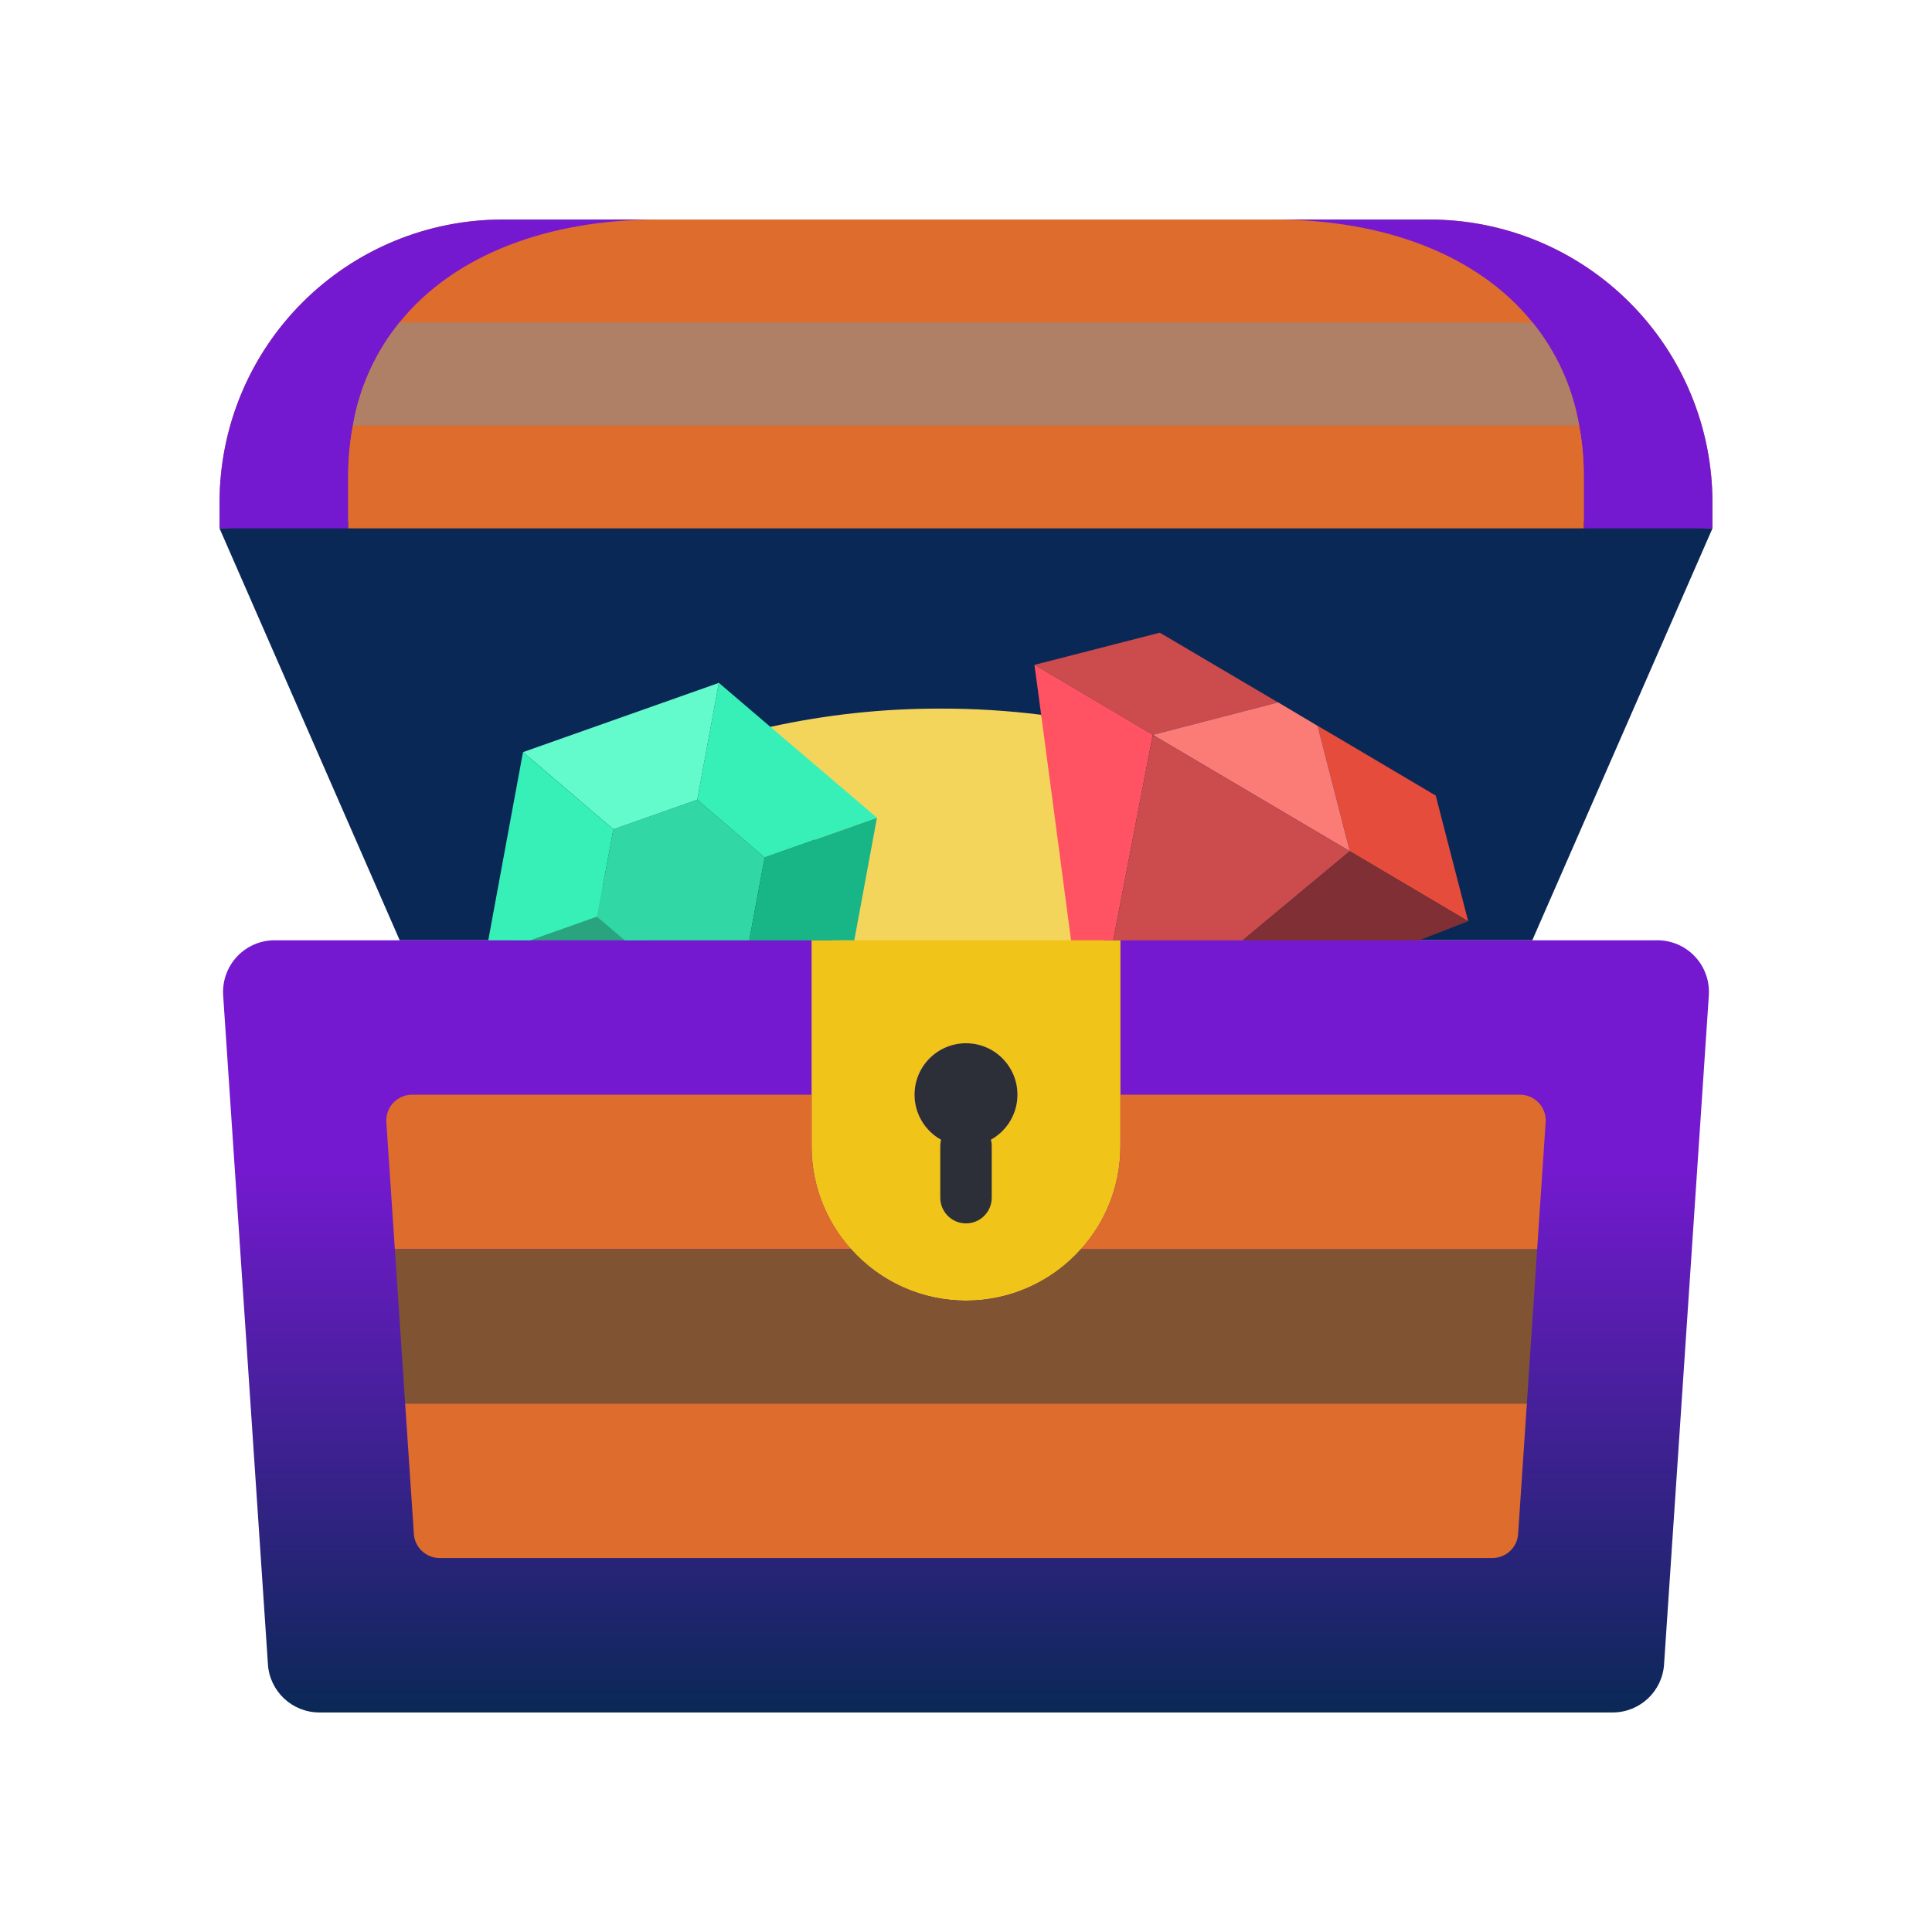 <svg width="44" height="44" viewBox="0 0 44 44" fill="none" xmlns="http://www.w3.org/2000/svg">
<g clip-path="url(#clip0)" filter="url(#filter0_d)">
<path d="M39 11.448V12.034H5V11.448C4.999 9.738 5.678 8.097 6.888 6.888C8.097 5.678 9.738 4.999 11.448 5H32.552C34.262 4.999 35.903 5.678 37.112 6.888C38.322 8.097 39.001 9.738 39 11.448Z" fill="#DD6C2D"/>
<path d="M9.103 21.414L5 12.034L21.98 11.155L39 12.034L34.897 21.414H9.103Z" fill="#0A2856"/>
<path d="M11.576 21.524L13.482 20.019L14.635 20.875L15.112 22.531L11.576 21.524Z" fill="#2AA47F"/>
<path d="M25.517 21.414H37.745C38.07 21.414 38.38 21.548 38.602 21.785C38.824 22.021 38.938 22.339 38.918 22.663L37.898 37.904C37.858 38.519 37.348 38.998 36.731 39H7.269C6.652 38.998 6.142 38.519 6.102 37.904L5.082 22.663C5.062 22.339 5.177 22.021 5.398 21.785C5.62 21.548 5.93 21.414 6.254 21.414H25.517Z" fill="url(#paint0_linear)"/>
<path d="M19.094 22.171L18.518 18.888L17.545 16.554C18.816 16.275 20.113 16.135 21.414 16.138C22.182 16.136 22.949 16.183 23.712 16.279L25.353 22.171H19.094Z" fill="#F3D55B"/>
<path d="M17.416 19.526L17.064 21.414H14.227L13.6 20.881V20.875L13.969 18.887L15.88 18.213L17.41 19.526H17.416Z" fill="#31D8A6"/>
<path d="M26.25 16.76L26.256 16.736L26.321 16.777L26.25 16.76Z" fill="#804537"/>
<path d="M23.172 24.931C23.172 25.578 22.648 26.104 22 26.104C21.352 26.104 20.828 25.578 20.828 24.931C20.828 24.284 21.352 23.759 22 23.759C22.648 23.759 23.172 24.284 23.172 24.931Z" fill="#2C2F38"/>
<path d="M18.483 21.414V26.104C18.483 28.046 20.057 29.621 22 29.621C23.943 29.621 25.517 28.046 25.517 26.104V21.414H18.483ZM22 26.104C21.352 26.104 20.828 25.578 20.828 24.931C20.828 24.284 21.352 23.759 22 23.759C22.647 23.759 23.172 24.284 23.172 24.931C23.17 25.578 22.647 26.102 22 26.104Z" fill="#F0C419"/>
<path d="M19.386 28.448H8.992L8.799 25.558C8.787 25.396 8.844 25.236 8.955 25.117C9.066 24.998 9.222 24.931 9.385 24.931H18.483V26.103C18.481 26.97 18.803 27.807 19.386 28.448Z" fill="#DD6C2D"/>
<path d="M35.008 28.448L34.773 31.966H9.227L8.992 28.448H19.386C20.05 29.194 21.001 29.621 22 29.621C22.999 29.621 23.95 29.194 24.614 28.448H35.008Z" fill="#805333"/>
<path d="M34.773 31.966L34.574 34.938C34.553 35.245 34.296 35.483 33.988 35.483H10.012C9.704 35.483 9.447 35.245 9.426 34.938L9.227 31.966H34.773Z" fill="#DD6C2D"/>
<path d="M35.201 25.558L35.008 28.448H24.614C25.197 27.807 25.519 26.97 25.517 26.103V24.931H34.615C34.778 24.931 34.934 24.998 35.045 25.117C35.156 25.236 35.213 25.396 35.201 25.558Z" fill="#DD6C2D"/>
<path d="M14.966 5C12.509 5 10.352 5.785 9.097 7.345C8.548 8.022 8.183 8.83 8.037 9.69C7.965 10.076 7.929 10.469 7.931 10.862V12.034H5V11.448C4.999 9.738 5.678 8.097 6.888 6.888C8.097 5.678 9.738 4.999 11.448 5H14.966Z" fill="#7519D0"/>
<path d="M39 11.448V12.034H36.069V10.862C36.071 10.469 36.035 10.076 35.964 9.69C35.817 8.83 35.452 8.022 34.903 7.345C33.648 5.785 31.491 5 29.034 5H32.552C34.262 4.999 35.903 5.678 37.112 6.888C38.322 8.097 39.001 9.738 39 11.448Z" fill="#7519D0"/>
<path d="M36.069 10.862V12.034H7.931V10.862C7.929 10.469 7.965 10.076 8.037 9.69H35.964C36.035 10.076 36.071 10.469 36.069 10.862Z" fill="#DD6C2D"/>
<path d="M35.963 9.69H8.037C8.183 8.83 8.548 8.022 9.097 7.345H34.903C35.452 8.022 35.817 8.83 35.963 9.69Z" fill="#AF8066"/>
<path d="M22 27.862C21.676 27.862 21.414 27.599 21.414 27.276V26.103C21.414 25.78 21.676 25.517 22 25.517C22.324 25.517 22.586 25.78 22.586 26.103V27.276C22.586 27.599 22.324 27.862 22 27.862Z" fill="#2C2F38"/>
<path d="M33.437 20.98L30.741 19.386L30.008 16.53L30.459 16.794L32.698 18.119L33.437 20.98Z" fill="#E64C3C"/>
<path d="M29.105 15.997L26.256 16.736L23.559 15.142L26.414 14.409L28.659 15.733L29.105 15.997Z" fill="#CC4B4C"/>
<path d="M30.741 19.386L26.332 16.783L26.32 16.777L26.256 16.736L29.105 15.997H29.111L30.008 16.531L30.741 19.386Z" fill="#FB7B76"/>
<path d="M26.256 16.736L26.25 16.759L25.353 21.414H24.392L23.712 16.279L23.559 15.141L26.256 16.736Z" fill="#FF5364"/>
<path d="M30.741 19.385L28.302 21.414H25.353L26.25 16.759L26.32 16.777L26.332 16.783L30.741 19.385Z" fill="#CC4B4C"/>
<path d="M33.437 20.98L32.323 21.414H28.302L30.741 19.386L33.437 20.98Z" fill="#802F34"/>
<path d="M19.972 18.623L19.456 21.414H17.064L17.416 19.526L19.972 18.623Z" fill="#18B686"/>
<path d="M19.972 18.623L17.416 19.526H17.41L15.88 18.213L16.372 15.552L17.545 16.554L19.972 18.623Z" fill="#36F0B8"/>
<path d="M16.372 15.552L15.88 18.213L13.969 18.887L11.912 17.129L16.372 15.552Z" fill="#63FACC"/>
<path d="M13.969 18.887L13.6 20.874L12.076 21.414H11.12L11.524 19.221L11.911 17.129L13.969 18.887Z" fill="#36F0B8"/>
</g>
<defs>
<filter id="filter0_d" x="0" y="0" width="44" height="44" filterUnits="userSpaceOnUse" color-interpolation-filters="sRGB">
<feFlood flood-opacity="0" result="BackgroundImageFix"/>
<feColorMatrix in="SourceAlpha" type="matrix" values="0 0 0 0 0 0 0 0 0 0 0 0 0 0 0 0 0 0 127 0"/>
<feOffset/>
<feGaussianBlur stdDeviation="2.5"/>
<feColorMatrix type="matrix" values="0 0 0 0 1 0 0 0 0 1 0 0 0 0 1 0 0 0 0.2 0"/>
<feBlend mode="normal" in2="BackgroundImageFix" result="effect1_dropShadow"/>
<feBlend mode="normal" in="SourceGraphic" in2="effect1_dropShadow" result="shape"/>
</filter>
<linearGradient id="paint0_linear" x1="22" y1="26.516" x2="22" y2="39" gradientUnits="userSpaceOnUse">
<stop stop-color="#7519D0"/>
<stop offset="1" stop-color="#0A2856"/>
</linearGradient>
<clipPath id="clip0">
<rect width="34" height="34" fill="white" transform="translate(5 5)"/>
</clipPath>
</defs>
</svg>
